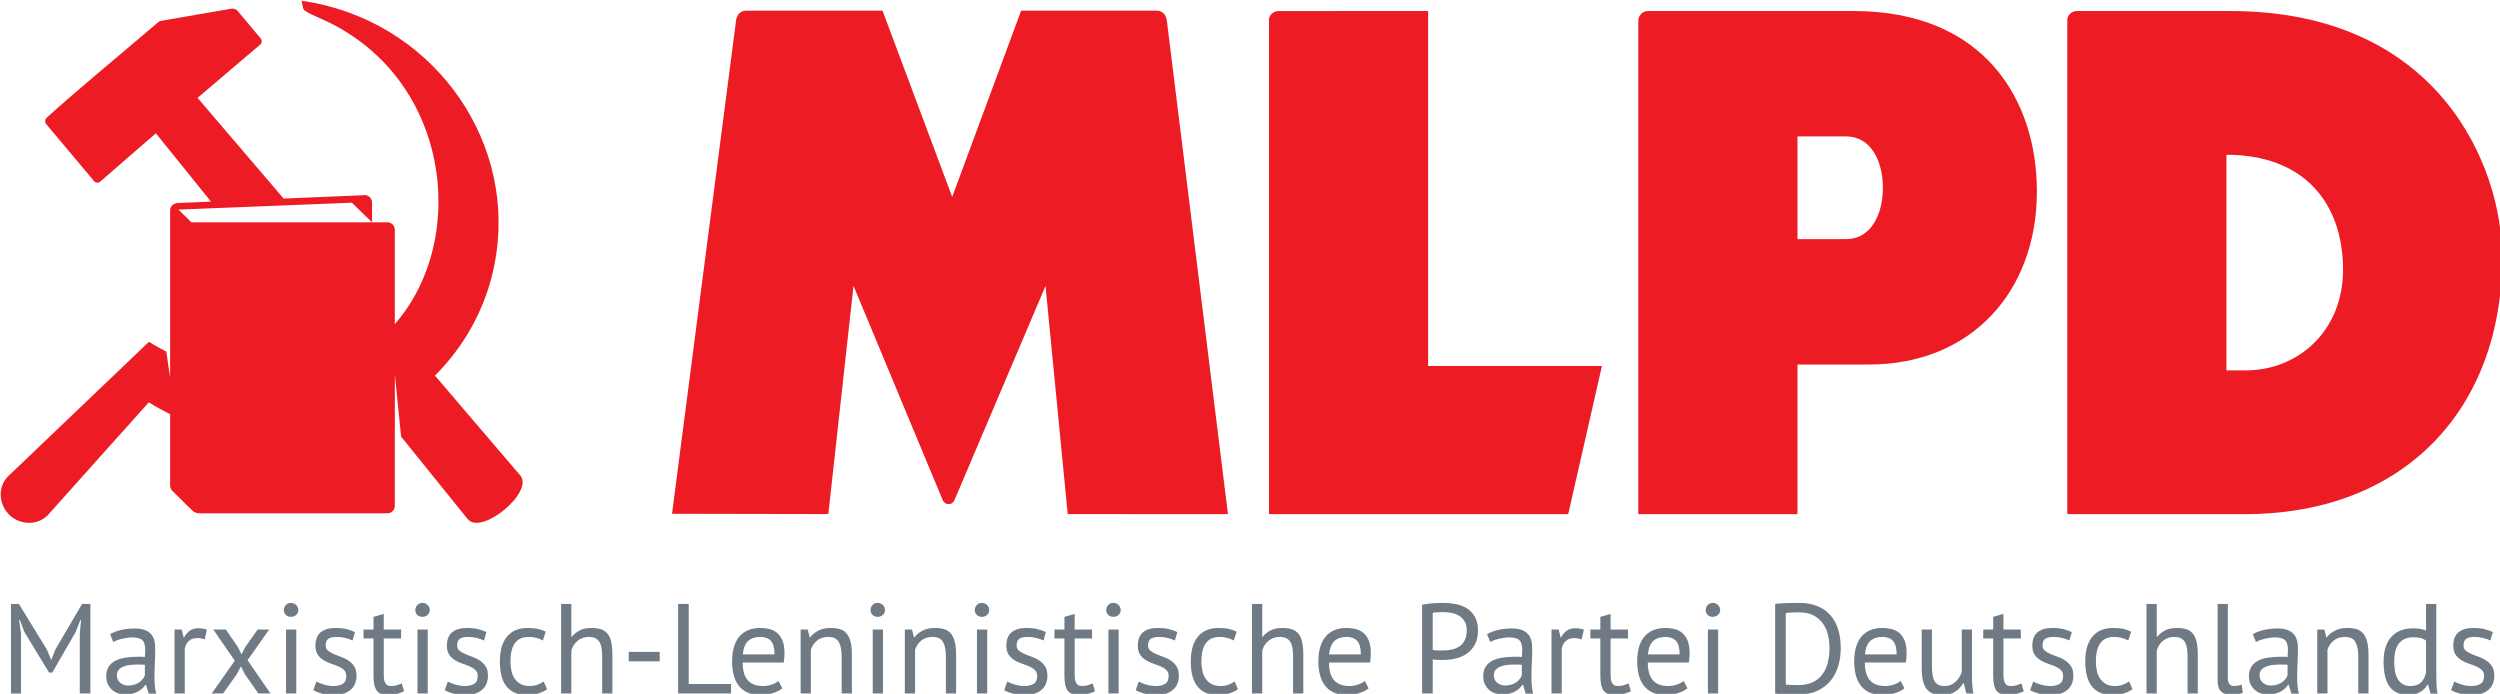 <?xml version="1.0" encoding="UTF-8" standalone="no"?>
<!-- Created with Inkscape (http://www.inkscape.org/) -->

<svg
   xmlns:dc="http://purl.org/dc/elements/1.1/"
   xmlns:cc="http://creativecommons.org/ns#"
   xmlns:rdf="http://www.w3.org/1999/02/22-rdf-syntax-ns#"
   xmlns:svg="http://www.w3.org/2000/svg"
   xmlns="http://www.w3.org/2000/svg"
   version="1.1"
   width="713.35"
   height="197.982"
   id="svg4361">
  <defs
     id="defs4363" />
  <g
     transform="translate(-15.372,-427.19)"
     id="layer1">
    <g
       transform="matrix(0.755,0,0,-0.755,-312.757,89.949)"
       id="g4252">
      <path
         d="m 974.345,-450.834 -56.55,-0.021 c -1.899,-0.028 -3.598,-1.486 -3.598,-3.353 l 0,-186.78 113.091,0 12.75,55.993 -65.693,0 0,134.161 z"
         id="path376"
         style="fill:#ed1c24;fill-opacity:1;fill-rule:evenodd;stroke:none" />
      <path
         d="m 1277.441,-450.839 -57.907,0 -0.017,0 c -1.899,-0.028 -3.611,-1.536 -3.603,-3.353 0,-0.027 -0.01,-186.797 -0.01,-186.797 l 67.079,0 c 60.703,0 97.29,40.194 97.29,97.017 0,34.368 -23.838,93.133 -102.834,93.133 m 5.822,-135.822 -7.209,0 0,81.496 c 29.382,0 44.074,-18.298 44.074,-43.521 0,-22.728 -16.634,-37.975 -36.865,-37.975"
         id="path380"
         style="fill:#ed1c24;fill-opacity:1;fill-rule:evenodd;stroke:none" />
      <path
         d="m 1135.121,-450.839 -77.75,0 c -1.882,-0.047 -3.393,-1.5 -3.564,-3.348 0,-0.082 -0.021,-0.16 -0.026,-0.244 l 0,-186.553 60.152,-0.005 0,56.544 27.01,0 c 38.529,0 63.473,27.44 63.473,65.417 0,34.372 -19.681,68.189 -69.295,68.189 m -2.774,-86.206 -18.414,0 0,38.807 18.414,0 c 9.424,0 13.863,-9.424 13.863,-19.403 0,-9.979 -4.439,-19.404 -13.863,-19.404"
         id="path384"
         style="fill:#ed1c24;fill-opacity:1;fill-rule:evenodd;stroke:none" />
      <path
         d="m 875.566,-454.356 c -0.239,1.978 -1.635,3.607 -3.632,3.637 l -0.009,0 c -0.004,0 -51.394,0.017 -51.394,0.017 l -26.057,-70.407 -26.331,70.407 -51.71,-0.017 c -1.993,-0.03 -3.435,-1.659 -3.632,-3.637 0,-0.013 -24.209,-186.496 -24.209,-186.496 l 59.068,-0.111 9.522,86.25 33.702,-80.957 0.051,-0.116 c 0.38,-0.836 1.213,-1.425 2.19,-1.425 0.926,0 1.707,0.542 2.113,1.306 l 0.154,0.363 34.35,80.795 8.391,-86.216 60.562,-0.025 -23.112,186.632 -0.017,0 z"
         id="path388"
         style="fill:#ed1c24;fill-opacity:1;fill-rule:evenodd;stroke:none" />
      <path
         d="m 464.762,-686.035 0.482,5.071 -0.243,0 -1.835,-4.636 -8.797,-15.271 -1.208,0 -9.326,15.318 -1.741,4.589 -0.242,0 0.677,-5.024 0,-22.762 -3.769,0 0,33.829 2.996,0 10.583,-17.299 1.595,-3.773 0.098,0 1.498,3.867 10.101,17.205 3.141,0 0,-33.829 -4.01,0 0,22.715 z"
         id="path392"
         style="fill:#707a84;fill-opacity:1;fill-rule:nonzero;stroke:none" />
      <path
         d="m 476.214,-686.377 c 1.225,0.743 2.65,1.289 4.279,1.643 1.626,0.359 3.325,0.534 5.096,0.534 1.675,0 3.022,-0.226 4.038,-0.675 1.013,-0.452 1.786,-1.041 2.32,-1.767 0.529,-0.725 0.883,-1.519 1.062,-2.39 0.178,-0.87 0.265,-1.741 0.265,-2.612 0,-1.933 -0.047,-3.816 -0.145,-5.655 -0.096,-1.831 -0.145,-3.573 -0.145,-5.216 0,-1.195 0.049,-2.322 0.145,-3.385 0.098,-1.063 0.273,-2.049 0.533,-2.949 l -2.851,0 -1.016,3.385 -0.241,0 c -0.29,-0.453 -0.651,-0.897 -1.088,-1.328 -0.435,-0.435 -0.958,-0.823 -1.571,-1.165 -0.612,-0.337 -1.321,-0.619 -2.128,-0.845 -0.802,-0.226 -1.72,-0.337 -2.753,-0.337 -1.03,0 -1.989,0.162 -2.876,0.482 -0.886,0.324 -1.652,0.781 -2.295,1.379 -0.646,0.597 -1.154,1.314 -1.523,2.151 -0.37,0.836 -0.555,1.788 -0.555,2.851 0,1.421 0.29,2.603 0.868,3.551 0.581,0.952 1.396,1.707 2.442,2.271 1.045,0.563 2.305,0.969 3.771,1.212 1.466,0.239 3.084,0.363 4.855,0.363 l 1.33,0 c 0.435,0 0.879,-0.034 1.329,-0.098 0.098,0.968 0.145,1.835 0.145,2.607 0,1.772 -0.354,3.014 -1.063,3.727 -0.708,0.704 -1.997,1.063 -3.867,1.063 -0.548,0 -1.135,-0.043 -1.762,-0.129 -0.63,-0.081 -1.274,-0.196 -1.934,-0.345 -0.661,-0.15 -1.289,-0.333 -1.887,-0.546 -0.595,-0.218 -1.118,-0.457 -1.57,-0.722 l -1.208,2.945 z m 6.863,-19.378 c 0.901,0 1.707,0.12 2.416,0.363 0.709,0.243 1.323,0.546 1.838,0.918 0.514,0.371 0.941,0.781 1.28,1.233 0.339,0.453 0.589,0.884 0.749,1.302 l 0,4.012 c -0.45,0.03 -0.911,0.056 -1.379,0.073 -0.465,0.017 -0.926,0.025 -1.376,0.025 -1.001,0 -1.974,-0.059 -2.922,-0.17 -0.951,-0.111 -1.79,-0.325 -2.514,-0.628 -0.725,-0.307 -1.306,-0.721 -1.741,-1.255 -0.436,-0.533 -0.653,-1.199 -0.653,-2.006 0,-1.131 0.403,-2.053 1.21,-2.778 0.804,-0.726 1.837,-1.089 3.092,-1.089"
         id="path396"
         style="fill:#707a84;fill-opacity:1;fill-rule:nonzero;stroke:none" />
      <path
         d="m 511.978,-688.306 c -0.967,0.32 -1.884,0.482 -2.755,0.482 -1.385,0 -2.482,-0.379 -3.284,-1.135 -0.807,-0.76 -1.307,-1.716 -1.499,-2.877 l 0,-16.915 -3.867,0 0,24.163 2.706,0 0.726,-2.945 0.192,0 c 0.61,1.097 1.345,1.942 2.198,2.535 0.854,0.597 1.942,0.896 3.261,0.896 0.937,0 1.985,-0.162 3.144,-0.486 l -0.822,-3.718 z"
         id="path400"
         style="fill:#707a84;fill-opacity:1;fill-rule:nonzero;stroke:none" />
      <path
         d="m 523.335,-696.381 -8.118,11.793 4.733,0 4.593,-6.667 1.353,-2.753 1.4,2.753 4.689,6.667 4.351,0 -8.17,-11.597 8.652,-12.565 -4.592,0 -5.122,7.345 -1.451,2.899 -1.498,-2.899 -5.218,-7.345 -4.301,0 8.699,12.369 z"
         id="path404"
         style="fill:#707a84;fill-opacity:1;fill-rule:nonzero;stroke:none" />
      <path
         d="m 541.894,-677.238 c 0,0.739 0.248,1.374 0.749,1.908 0.498,0.529 1.138,0.798 1.91,0.798 0.773,0 1.432,-0.269 1.981,-0.798 0.548,-0.534 0.821,-1.169 0.821,-1.908 0,-0.743 -0.273,-1.357 -0.821,-1.84 -0.549,-0.482 -1.208,-0.725 -1.981,-0.725 -0.772,0 -1.412,0.243 -1.91,0.725 -0.501,0.483 -0.749,1.097 -0.749,1.84 m 0.822,-7.35 3.867,0 0,-24.162 -3.867,0 0,24.162 z"
         id="path408"
         style="fill:#707a84;fill-opacity:1;fill-rule:nonzero;stroke:none" />
      <path
         d="m 565.476,-702.177 c 0,0.969 -0.29,1.724 -0.867,2.271 -0.582,0.55 -1.297,1.007 -2.151,1.378 -0.853,0.367 -1.788,0.722 -2.804,1.059 -1.016,0.341 -1.95,0.777 -2.804,1.306 -0.854,0.534 -1.569,1.221 -2.151,2.057 -0.579,0.837 -0.869,1.964 -0.869,3.381 0,2.322 0.66,4.02 1.983,5.1 1.319,1.08 3.156,1.618 5.508,1.618 1.739,0 3.197,-0.154 4.375,-0.457 1.176,-0.307 2.2,-0.67 3.069,-1.088 l -0.92,-3.189 c -0.743,0.355 -1.635,0.671 -2.681,0.944 -1.05,0.273 -2.168,0.409 -3.359,0.409 -1.417,0 -2.458,-0.243 -3.118,-0.725 -0.659,-0.483 -0.992,-1.323 -0.992,-2.514 0,-0.837 0.29,-1.49 0.873,-1.959 0.578,-0.466 1.295,-0.884 2.149,-1.255 0.853,-0.371 1.788,-0.734 2.804,-1.084 1.014,-0.359 1.946,-0.828 2.802,-1.409 0.854,-0.576 1.573,-1.31 2.151,-2.194 0.581,-0.887 0.871,-2.053 0.871,-3.504 0,-1.033 -0.171,-1.997 -0.508,-2.898 -0.339,-0.905 -0.862,-1.678 -1.571,-2.322 -0.71,-0.649 -1.587,-1.152 -2.633,-1.524 -1.048,-0.367 -2.281,-0.555 -3.699,-0.555 -1.835,0 -3.401,0.18 -4.688,0.53 -1.287,0.354 -2.367,0.772 -3.238,1.259 l 1.161,3.286 c 0.739,-0.418 1.708,-0.806 2.898,-1.156 1.194,-0.359 2.401,-0.534 3.624,-0.534 1.387,0 2.531,0.273 3.432,0.82 0.903,0.546 1.353,1.532 1.353,2.949"
         id="path412"
         style="fill:#707a84;fill-opacity:1;fill-rule:nonzero;stroke:none" />
      <path
         d="m 572.002,-684.588 3.769,0 0,4.785 3.869,1.114 0,-5.899 6.571,0 0,-3.38 -6.571,0 0,-13.386 c 0,-1.677 0.207,-2.864 0.627,-3.555 0.416,-0.691 1.125,-1.037 2.126,-1.037 0.839,0 1.547,0.085 2.128,0.264 0.578,0.18 1.223,0.41 1.933,0.7 l 0.869,-2.949 c -0.869,-0.418 -1.821,-0.756 -2.853,-1.016 -1.029,-0.256 -2.143,-0.384 -3.334,-0.384 -1.965,0 -3.351,0.555 -4.155,1.669 -0.807,1.11 -1.21,2.971 -1.21,5.578 l 0,14.116 -3.769,0 0,3.38 z"
         id="path416"
         style="fill:#707a84;fill-opacity:1;fill-rule:nonzero;stroke:none" />
      <path
         d="m 591.575,-677.238 c 0,0.739 0.248,1.374 0.747,1.908 0.499,0.529 1.135,0.798 1.908,0.798 0.777,0 1.438,-0.269 1.985,-0.798 0.546,-0.534 0.819,-1.169 0.819,-1.908 0,-0.743 -0.273,-1.357 -0.819,-1.84 -0.547,-0.482 -1.208,-0.725 -1.985,-0.725 -0.773,0 -1.409,0.243 -1.908,0.725 -0.499,0.483 -0.747,1.097 -0.747,1.84 m 0.819,-7.35 3.867,0 0,-24.162 -3.867,0 0,24.162 z"
         id="path420"
         style="fill:#707a84;fill-opacity:1;fill-rule:nonzero;stroke:none" />
      <path
         d="m 615.157,-702.177 c 0,0.969 -0.29,1.724 -0.871,2.271 -0.576,0.55 -1.297,1.007 -2.146,1.378 -0.854,0.367 -1.789,0.722 -2.805,1.059 -1.016,0.341 -1.95,0.777 -2.804,1.306 -0.853,0.534 -1.571,1.221 -2.151,2.057 -0.581,0.837 -0.871,1.964 -0.871,3.381 0,2.322 0.662,4.02 1.981,5.1 1.323,1.08 3.158,1.618 5.514,1.618 1.737,0 3.197,-0.154 4.371,-0.457 1.178,-0.307 2.198,-0.67 3.068,-1.088 l -0.917,-3.189 c -0.739,0.355 -1.635,0.671 -2.68,0.944 -1.05,0.273 -2.169,0.409 -3.359,0.409 -1.418,0 -2.459,-0.243 -3.116,-0.725 -0.662,-0.483 -0.995,-1.323 -0.995,-2.514 0,-0.837 0.29,-1.49 0.871,-1.959 0.58,-0.466 1.297,-0.884 2.151,-1.255 0.854,-0.371 1.788,-0.734 2.804,-1.084 1.012,-0.359 1.947,-0.828 2.8,-1.409 0.854,-0.576 1.571,-1.31 2.151,-2.194 0.581,-0.887 0.871,-2.053 0.871,-3.504 0,-1.033 -0.166,-1.997 -0.508,-2.898 -0.337,-0.905 -0.862,-1.678 -1.571,-2.322 -0.708,-0.649 -1.587,-1.152 -2.633,-1.524 -1.046,-0.367 -2.279,-0.555 -3.696,-0.555 -1.836,0 -3.398,0.18 -4.687,0.53 -1.289,0.354 -2.369,0.772 -3.239,1.259 l 1.161,3.286 c 0.742,-0.418 1.703,-0.806 2.898,-1.156 1.191,-0.359 2.398,-0.534 3.623,-0.534 1.388,0 2.531,0.273 3.432,0.82 0.901,0.546 1.353,1.532 1.353,2.949"
         id="path424"
         style="fill:#707a84;fill-opacity:1;fill-rule:nonzero;stroke:none" />
      <path
         d="m 641.351,-707.154 c -0.965,-0.713 -2.109,-1.25 -3.432,-1.622 -1.319,-0.367 -2.706,-0.555 -4.157,-0.555 -1.87,0 -3.449,0.299 -4.738,0.892 -1.284,0.598 -2.339,1.456 -3.162,2.566 -0.82,1.109 -1.418,2.445 -1.789,4.007 -0.371,1.567 -0.555,3.296 -0.555,5.195 0,4.093 0.901,7.23 2.706,9.403 1.806,2.176 4.397,3.261 7.781,3.261 1.545,0 2.86,-0.12 3.94,-0.359 1.076,-0.243 2.053,-0.589 2.924,-1.041 l -1.114,-3.334 c -0.743,0.419 -1.563,0.747 -2.463,0.991 -0.905,0.243 -1.87,0.362 -2.898,0.362 -4.576,0 -6.863,-3.094 -6.863,-9.283 0,-1.225 0.119,-2.39 0.362,-3.5 0.244,-1.11 0.64,-2.096 1.208,-2.95 0.564,-0.853 1.302,-1.541 2.224,-2.052 0.918,-0.517 2.053,-0.773 3.406,-0.773 1.161,0 2.198,0.175 3.116,0.534 0.917,0.35 1.669,0.75 2.249,1.203 l 1.255,-2.945 z"
         id="path428"
         style="fill:#707a84;fill-opacity:1;fill-rule:nonzero;stroke:none" />
      <path
         d="m 662.184,-708.75 0,13.773 c 0,1.255 -0.073,2.361 -0.222,3.308 -0.141,0.952 -0.41,1.742 -0.794,2.373 -0.388,0.628 -0.909,1.102 -1.571,1.426 -0.661,0.32 -1.523,0.482 -2.586,0.482 -1.515,0 -2.885,-0.49 -4.106,-1.472 -1.225,-0.986 -2.015,-2.254 -2.369,-3.799 l 0,-16.091 -3.867,0 0,33.83 3.867,0 0,-12.374 0.192,0 c 0.837,0.999 1.844,1.797 3.022,2.395 1.174,0.597 2.634,0.892 4.375,0.892 1.353,0 2.527,-0.154 3.525,-0.457 0.999,-0.307 1.831,-0.849 2.489,-1.618 0.661,-0.777 1.144,-1.814 1.451,-3.12 0.303,-1.306 0.457,-2.958 0.457,-4.955 l 0,-14.593 -3.863,0 z"
         id="path432"
         style="fill:#707a84;fill-opacity:1;fill-rule:nonzero;stroke:none" />
      <path
         d="m 672.232,-693.044 11.699,0 0,-3.577 -11.699,0 0,3.577 z"
         id="path434"
         style="fill:#707a84;fill-opacity:1;fill-rule:nonzero;stroke:none" />
      <path
         d="m 710.897,-708.75 -20.011,0 0,33.83 4.014,0 0,-30.253 15.997,0 0,-3.577 z"
         id="path438"
         style="fill:#707a84;fill-opacity:1;fill-rule:nonzero;stroke:none" />
      <path
         d="m 730.279,-706.817 c -0.969,-0.773 -2.185,-1.387 -3.649,-1.84 -1.464,-0.448 -3.022,-0.674 -4.666,-0.674 -1.835,0 -3.431,0.299 -4.784,0.892 -1.353,0.598 -2.463,1.455 -3.334,2.565 -0.87,1.11 -1.515,2.441 -1.933,3.987 -0.423,1.549 -0.628,3.286 -0.628,5.216 0,4.127 0.918,7.268 2.753,9.428 1.84,2.155 4.465,3.235 7.88,3.235 1.092,0 2.189,-0.119 3.286,-0.358 1.093,-0.244 2.075,-0.704 2.95,-1.379 0.866,-0.674 1.575,-1.639 2.125,-2.877 0.546,-1.242 0.82,-2.876 0.82,-4.904 0,-1.063 -0.094,-2.245 -0.291,-3.53 l -15.51,0 c 0,-1.421 0.14,-2.671 0.431,-3.768 0.294,-1.097 0.742,-2.024 1.357,-2.779 0.61,-0.756 1.409,-1.336 2.39,-1.742 0.982,-0.401 2.186,-0.601 3.603,-0.601 1.092,0 2.189,0.192 3.286,0.576 1.093,0.388 1.917,0.841 2.463,1.357 l 1.451,-2.804 z m -8.315,19.429 c -1.903,0 -3.423,-0.5 -4.566,-1.498 -1.144,-1.003 -1.827,-2.71 -2.054,-5.122 l 11.986,0 c 0,2.446 -0.47,4.161 -1.4,5.147 -0.935,0.982 -2.258,1.473 -3.966,1.473"
         id="path442"
         style="fill:#707a84;fill-opacity:1;fill-rule:nonzero;stroke:none" />
      <path
         d="m 752.704,-708.75 0,13.773 c 0,2.514 -0.363,4.405 -1.093,5.681 -0.721,1.272 -2.048,1.908 -3.982,1.908 -1.711,0 -3.12,-0.461 -4.23,-1.378 -1.114,-0.918 -1.895,-2.07 -2.343,-3.453 l 0,-16.531 -3.867,0 0,24.162 2.706,0 0.726,-2.945 0.192,0 c 0.772,1.033 1.81,1.874 3.116,2.536 1.306,0.661 2.859,0.99 4.665,0.99 1.323,0 2.48,-0.154 3.479,-0.457 0.998,-0.307 1.831,-0.849 2.488,-1.618 0.661,-0.777 1.161,-1.814 1.502,-3.12 0.338,-1.306 0.504,-2.958 0.504,-4.955 l 0,-14.593 -3.863,0 z"
         id="path446"
         style="fill:#707a84;fill-opacity:1;fill-rule:nonzero;stroke:none" />
      <path
         d="m 763.623,-677.238 c 0,0.739 0.252,1.374 0.751,1.908 0.5,0.529 1.136,0.798 1.912,0.798 0.769,0 1.43,-0.269 1.981,-0.798 0.546,-0.534 0.819,-1.169 0.819,-1.908 0,-0.743 -0.273,-1.357 -0.819,-1.84 -0.551,-0.482 -1.212,-0.725 -1.981,-0.725 -0.776,0 -1.412,0.243 -1.912,0.725 -0.499,0.483 -0.751,1.097 -0.751,1.84 m 0.824,-7.35 3.867,0 0,-24.162 -3.867,0 0,24.162 z"
         id="path450"
         style="fill:#707a84;fill-opacity:1;fill-rule:nonzero;stroke:none" />
      <path
         d="m 792.092,-708.75 0,13.773 c 0,2.514 -0.363,4.405 -1.089,5.681 -0.725,1.272 -2.052,1.908 -3.986,1.908 -1.712,0 -3.12,-0.461 -4.23,-1.378 -1.109,-0.918 -1.895,-2.07 -2.343,-3.453 l 0,-16.531 -3.867,0 0,24.162 2.706,0 0.726,-2.945 0.192,0 c 0.772,1.033 1.814,1.874 3.12,2.536 1.301,0.661 2.855,0.99 4.661,0.99 1.323,0 2.479,-0.154 3.478,-0.457 0.999,-0.307 1.831,-0.849 2.493,-1.618 0.657,-0.777 1.157,-1.814 1.498,-3.12 0.337,-1.306 0.504,-2.958 0.504,-4.955 l 0,-14.593 -3.863,0 z"
         id="path454"
         style="fill:#707a84;fill-opacity:1;fill-rule:nonzero;stroke:none" />
      <path
         d="m 803.01,-677.238 c 0,0.739 0.252,1.374 0.751,1.908 0.499,0.529 1.135,0.798 1.908,0.798 0.773,0 1.434,-0.269 1.98,-0.798 0.547,-0.534 0.824,-1.169 0.824,-1.908 0,-0.743 -0.277,-1.357 -0.824,-1.84 -0.546,-0.482 -1.207,-0.725 -1.98,-0.725 -0.773,0 -1.409,0.243 -1.908,0.725 -0.499,0.483 -0.751,1.097 -0.751,1.84 m 0.824,-7.35 3.867,0 0,-24.162 -3.867,0 0,24.162 z"
         id="path458"
         style="fill:#707a84;fill-opacity:1;fill-rule:nonzero;stroke:none" />
      <path
         d="m 826.596,-702.177 c 0,0.969 -0.29,1.724 -0.87,2.271 -0.577,0.55 -1.298,1.007 -2.152,1.378 -0.853,0.367 -1.784,0.722 -2.8,1.059 -1.016,0.341 -1.95,0.777 -2.804,1.306 -0.853,0.534 -1.571,1.221 -2.151,2.057 -0.581,0.837 -0.871,1.964 -0.871,3.381 0,2.322 0.662,4.02 1.981,5.1 1.323,1.08 3.158,1.618 5.514,1.618 1.737,0 3.197,-0.154 4.371,-0.457 1.178,-0.307 2.198,-0.67 3.069,-1.088 l -0.918,-3.189 c -0.738,0.355 -1.635,0.671 -2.68,0.944 -1.05,0.273 -2.173,0.409 -3.359,0.409 -1.418,0 -2.459,-0.243 -3.116,-0.725 -0.662,-0.483 -0.995,-1.323 -0.995,-2.514 0,-0.837 0.29,-1.49 0.871,-1.959 0.58,-0.466 1.297,-0.884 2.151,-1.255 0.854,-0.371 1.789,-0.734 2.804,-1.084 1.012,-0.359 1.947,-0.828 2.8,-1.409 0.854,-0.576 1.571,-1.31 2.151,-2.194 0.581,-0.887 0.871,-2.053 0.871,-3.504 0,-1.033 -0.166,-1.997 -0.508,-2.898 -0.337,-0.905 -0.862,-1.678 -1.57,-2.322 -0.709,-0.649 -1.588,-1.152 -2.634,-1.524 -1.046,-0.367 -2.279,-0.555 -3.696,-0.555 -1.835,0 -3.398,0.18 -4.687,0.53 -1.293,0.354 -2.369,0.772 -3.239,1.259 l 1.161,3.286 c 0.738,-0.418 1.703,-0.806 2.898,-1.156 1.191,-0.359 2.398,-0.534 3.623,-0.534 1.388,0 2.532,0.273 3.432,0.82 0.901,0.546 1.353,1.532 1.353,2.949"
         id="path462"
         style="fill:#707a84;fill-opacity:1;fill-rule:nonzero;stroke:none" />
      <path
         d="m 833.118,-684.588 3.773,0 0,4.785 3.867,1.114 0,-5.899 6.573,0 0,-3.38 -6.573,0 0,-13.386 c 0,-1.677 0.205,-2.864 0.628,-3.555 0.418,-0.691 1.127,-1.037 2.125,-1.037 0.841,0 1.545,0.085 2.126,0.264 0.58,0.18 1.225,0.41 1.933,0.7 l 0.871,-2.949 c -0.871,-0.418 -1.818,-0.756 -2.851,-1.016 -1.033,-0.256 -2.143,-0.384 -3.334,-0.384 -1.967,0 -3.354,0.555 -4.157,1.669 -0.807,1.11 -1.208,2.971 -1.208,5.578 l 0,14.116 -3.773,0 0,3.38 z"
         id="path466"
         style="fill:#707a84;fill-opacity:1;fill-rule:nonzero;stroke:none" />
      <path
         d="m 852.692,-677.238 c 0,0.739 0.252,1.374 0.751,1.908 0.499,0.529 1.135,0.798 1.908,0.798 0.773,0 1.434,-0.269 1.98,-0.798 0.547,-0.534 0.824,-1.169 0.824,-1.908 0,-0.743 -0.277,-1.357 -0.824,-1.84 -0.546,-0.482 -1.207,-0.725 -1.98,-0.725 -0.773,0 -1.409,0.243 -1.908,0.725 -0.499,0.483 -0.751,1.097 -0.751,1.84 m 0.824,-7.35 3.867,0 0,-24.162 -3.867,0 0,24.162 z"
         id="path470"
         style="fill:#707a84;fill-opacity:1;fill-rule:nonzero;stroke:none" />
      <path
         d="m 876.278,-702.177 c 0,0.969 -0.29,1.724 -0.87,2.271 -0.581,0.55 -1.298,1.007 -2.152,1.378 -0.853,0.367 -1.788,0.722 -2.804,1.059 -1.016,0.341 -1.951,0.777 -2.8,1.306 -0.858,0.534 -1.575,1.221 -2.156,2.057 -0.58,0.837 -0.866,1.964 -0.866,3.381 0,2.322 0.657,4.02 1.981,5.1 1.318,1.08 3.158,1.618 5.51,1.618 1.741,0 3.197,-0.154 4.375,-0.457 1.173,-0.307 2.198,-0.67 3.069,-1.088 l -0.918,-3.189 c -0.743,0.355 -1.639,0.671 -2.685,0.944 -1.045,0.273 -2.168,0.409 -3.359,0.409 -1.417,0 -2.454,-0.243 -3.116,-0.725 -0.661,-0.483 -0.99,-1.323 -0.99,-2.514 0,-0.837 0.29,-1.49 0.871,-1.959 0.58,-0.466 1.297,-0.884 2.147,-1.255 0.853,-0.371 1.792,-0.734 2.804,-1.084 1.016,-0.359 1.951,-0.828 2.804,-1.409 0.854,-0.576 1.571,-1.31 2.151,-2.194 0.581,-0.887 0.871,-2.053 0.871,-3.504 0,-1.033 -0.171,-1.997 -0.508,-2.898 -0.341,-0.905 -0.862,-1.678 -1.571,-2.322 -0.712,-0.649 -1.587,-1.152 -2.633,-1.524 -1.05,-0.367 -2.284,-0.555 -3.701,-0.555 -1.835,0 -3.397,0.18 -4.686,0.53 -1.289,0.354 -2.369,0.772 -3.235,1.259 l 1.156,3.286 c 0.743,-0.418 1.708,-0.806 2.898,-1.156 1.195,-0.359 2.403,-0.534 3.624,-0.534 1.388,0 2.531,0.273 3.436,0.82 0.901,0.546 1.353,1.532 1.353,2.949"
         id="path474"
         style="fill:#707a84;fill-opacity:1;fill-rule:nonzero;stroke:none" />
      <path
         d="m 902.473,-707.154 c -0.965,-0.713 -2.109,-1.25 -3.432,-1.622 -1.319,-0.367 -2.706,-0.555 -4.157,-0.555 -1.869,0 -3.449,0.299 -4.738,0.892 -1.284,0.598 -2.343,1.456 -3.162,2.566 -0.82,1.109 -1.418,2.445 -1.789,4.007 -0.371,1.567 -0.555,3.296 -0.555,5.195 0,4.093 0.901,7.23 2.706,9.403 1.806,2.176 4.401,3.261 7.781,3.261 1.545,0 2.86,-0.12 3.94,-0.359 1.075,-0.243 2.053,-0.589 2.923,-1.041 l -1.113,-3.334 c -0.743,0.419 -1.563,0.747 -2.463,0.991 -0.905,0.243 -1.87,0.362 -2.898,0.362 -4.576,0 -6.864,-3.094 -6.864,-9.283 0,-1.225 0.12,-2.39 0.359,-3.5 0.243,-1.11 0.644,-2.096 1.212,-2.95 0.563,-0.853 1.302,-1.541 2.22,-2.052 0.921,-0.517 2.057,-0.773 3.41,-0.773 1.161,0 2.198,0.175 3.115,0.534 0.918,0.35 1.67,0.75 2.25,1.203 l 1.255,-2.945 z"
         id="path478"
         style="fill:#707a84;fill-opacity:1;fill-rule:nonzero;stroke:none" />
      <path
         d="m 923.301,-708.75 0,13.773 c 0,1.255 -0.073,2.361 -0.218,3.308 -0.145,0.952 -0.409,1.742 -0.798,2.373 -0.384,0.628 -0.909,1.102 -1.571,1.426 -0.661,0.32 -1.523,0.482 -2.586,0.482 -1.511,0 -2.881,-0.49 -4.106,-1.472 -1.225,-0.986 -2.015,-2.254 -2.369,-3.799 l 0,-16.091 -3.867,0 0,33.83 3.867,0 0,-12.374 0.192,0 c 0.841,0.999 1.844,1.797 3.022,2.395 1.178,0.597 2.633,0.892 4.375,0.892 1.353,0 2.531,-0.154 3.53,-0.457 0.994,-0.307 1.827,-0.849 2.484,-1.618 0.662,-0.777 1.148,-1.814 1.455,-3.12 0.303,-1.306 0.457,-2.958 0.457,-4.955 l 0,-14.593 -3.867,0 z"
         id="path482"
         style="fill:#707a84;fill-opacity:1;fill-rule:nonzero;stroke:none" />
      <path
         d="m 951.864,-706.817 c -0.965,-0.773 -2.185,-1.387 -3.649,-1.84 -1.464,-0.448 -3.018,-0.674 -4.661,-0.674 -1.84,0 -3.432,0.299 -4.785,0.892 -1.357,0.598 -2.467,1.455 -3.338,2.565 -0.866,1.11 -1.515,2.441 -1.933,3.987 -0.419,1.549 -0.628,3.286 -0.628,5.216 0,4.127 0.918,7.268 2.758,9.428 1.835,2.155 4.46,3.235 7.874,3.235 1.097,0 2.194,-0.119 3.287,-0.358 1.097,-0.244 2.075,-0.704 2.95,-1.379 0.87,-0.674 1.579,-1.639 2.125,-2.877 0.546,-1.242 0.819,-2.876 0.819,-4.904 0,-1.063 -0.093,-2.245 -0.285,-3.53 l -15.516,0 c 0,-1.421 0.146,-2.671 0.432,-3.768 0.294,-1.097 0.742,-2.024 1.357,-2.779 0.615,-0.756 1.408,-1.336 2.39,-1.742 0.982,-0.401 2.186,-0.601 3.602,-0.601 1.097,0 2.19,0.192 3.287,0.576 1.093,0.388 1.917,0.841 2.463,1.357 l 1.451,-2.804 z m -8.31,19.429 c -1.904,0 -3.428,-0.5 -4.567,-1.498 -1.148,-1.003 -1.831,-2.71 -2.058,-5.122 l 11.986,0 c 0,2.446 -0.466,4.161 -1.4,5.147 -0.935,0.982 -2.254,1.473 -3.961,1.473"
         id="path486"
         style="fill:#707a84;fill-opacity:1;fill-rule:nonzero;stroke:none" />
      <path
         d="m 972.062,-675.258 c 1.225,0.29 2.548,0.482 3.965,0.58 1.417,0.094 2.822,0.146 4.204,0.146 1.481,0 2.988,-0.146 4.52,-0.436 1.529,-0.29 2.924,-0.823 4.183,-1.596 1.255,-0.772 2.275,-1.84 3.069,-3.188 0.785,-1.358 1.182,-3.078 1.182,-5.173 0,-2.062 -0.371,-3.799 -1.109,-5.22 -0.743,-1.418 -1.725,-2.57 -2.95,-3.454 -1.225,-0.887 -2.629,-1.523 -4.208,-1.907 -1.579,-0.393 -3.206,-0.585 -4.879,-0.585 l -0.798,0 c -0.367,0 -0.755,0.008 -1.156,0.025 -0.406,0.018 -0.799,0.039 -1.187,0.073 -0.384,0.03 -0.657,0.064 -0.82,0.094 l 0,-12.852 -4.016,0 0,33.493 z m 8.268,-2.757 c -0.841,0 -1.644,-0.017 -2.416,-0.047 -0.773,-0.034 -1.387,-0.115 -1.836,-0.243 l 0,-14.013 c 0.163,-0.064 0.419,-0.107 0.773,-0.124 0.354,-0.012 0.725,-0.03 1.11,-0.047 0.388,-0.017 0.759,-0.025 1.114,-0.025 l 0.772,0 c 1.093,0 2.181,0.106 3.261,0.316 1.08,0.209 2.053,0.584 2.924,1.135 0.871,0.546 1.571,1.319 2.104,2.322 0.53,0.998 0.798,2.27 0.798,3.816 0,1.323 -0.251,2.424 -0.751,3.307 -0.499,0.888 -1.161,1.597 -1.98,2.13 -0.824,0.53 -1.75,0.909 -2.783,1.136 -1.029,0.226 -2.057,0.337 -3.09,0.337"
         id="path490"
         style="fill:#707a84;fill-opacity:1;fill-rule:nonzero;stroke:none" />
      <path
         d="m 996.617,-686.377 c 1.221,0.743 2.651,1.289 4.277,1.643 1.626,0.359 3.325,0.534 5.1,0.534 1.674,0 3.018,-0.226 4.034,-0.675 1.016,-0.452 1.788,-1.041 2.322,-1.767 0.529,-0.725 0.883,-1.519 1.062,-2.39 0.176,-0.87 0.265,-1.741 0.265,-2.612 0,-1.933 -0.047,-3.816 -0.145,-5.655 -0.094,-1.831 -0.145,-3.573 -0.145,-5.216 0,-1.195 0.051,-2.322 0.145,-3.385 0.098,-1.063 0.273,-2.049 0.529,-2.949 l -2.847,0 -1.02,3.385 -0.239,0 c -0.29,-0.453 -0.653,-0.897 -1.088,-1.328 -0.431,-0.435 -0.956,-0.823 -1.567,-1.165 -0.614,-0.337 -1.323,-0.619 -2.129,-0.845 -0.807,-0.226 -1.725,-0.337 -2.758,-0.337 -1.028,0 -1.984,0.162 -2.872,0.482 -0.888,0.324 -1.652,0.781 -2.297,1.379 -0.644,0.597 -1.152,1.314 -1.519,2.151 -0.371,0.836 -0.555,1.788 -0.555,2.851 0,1.421 0.286,2.603 0.867,3.551 0.58,0.952 1.391,1.707 2.437,2.271 1.05,0.563 2.304,0.969 3.773,1.212 1.464,0.239 3.086,0.363 4.857,0.363 l 1.332,0 c 0.431,0 0.875,-0.034 1.327,-0.098 0.094,0.968 0.145,1.835 0.145,2.607 0,1.772 -0.358,3.014 -1.063,3.727 -0.712,0.704 -1.997,1.063 -3.871,1.063 -0.546,0 -1.135,-0.043 -1.763,-0.129 -0.627,-0.081 -1.271,-0.196 -1.933,-0.345 -0.662,-0.15 -1.285,-0.333 -1.882,-0.546 -0.598,-0.218 -1.123,-0.457 -1.571,-0.722 l -1.208,2.945 z m 6.864,-19.378 c 0.9,0 1.707,0.12 2.415,0.363 0.709,0.243 1.323,0.546 1.836,0.918 0.516,0.371 0.943,0.781 1.28,1.233 0.342,0.453 0.589,0.884 0.751,1.302 l 0,4.012 c -0.452,0.03 -0.909,0.056 -1.378,0.073 -0.47,0.017 -0.927,0.025 -1.379,0.025 -0.999,0 -1.972,-0.059 -2.924,-0.17 -0.947,-0.111 -1.788,-0.325 -2.51,-0.628 -0.725,-0.307 -1.305,-0.721 -1.741,-1.255 -0.435,-0.533 -0.653,-1.199 -0.653,-2.006 0,-1.131 0.401,-2.053 1.208,-2.778 0.802,-0.726 1.835,-1.089 3.095,-1.089"
         id="path494"
         style="fill:#707a84;fill-opacity:1;fill-rule:nonzero;stroke:none" />
      <path
         d="m 1032.376,-688.306 c -0.965,0.32 -1.882,0.482 -2.749,0.482 -1.387,0 -2.484,-0.379 -3.286,-1.135 -0.807,-0.76 -1.307,-1.716 -1.503,-2.877 l 0,-16.915 -3.867,0 0,24.163 2.71,0 0.722,-2.945 0.196,0 c 0.61,1.097 1.345,1.942 2.198,2.535 0.854,0.597 1.942,0.896 3.262,0.896 0.934,0 1.98,-0.162 3.141,-0.486 l -0.824,-3.718 z"
         id="path498"
         style="fill:#707a84;fill-opacity:1;fill-rule:nonzero;stroke:none" />
      <path
         d="m 1035.667,-684.588 3.769,0 0,4.785 3.866,1.114 0,-5.899 6.574,0 0,-3.38 -6.574,0 0,-13.386 c 0,-1.677 0.21,-2.864 0.628,-3.555 0.418,-0.691 1.127,-1.037 2.126,-1.037 0.836,0 1.545,0.085 2.125,0.264 0.581,0.18 1.225,0.41 1.934,0.7 l 0.87,-2.949 c -0.87,-0.418 -1.822,-0.756 -2.851,-1.016 -1.033,-0.256 -2.147,-0.384 -3.333,-0.384 -1.968,0 -3.351,0.555 -4.157,1.669 -0.807,1.11 -1.208,2.971 -1.208,5.578 l 0,14.116 -3.769,0 0,3.38 z"
         id="path502"
         style="fill:#707a84;fill-opacity:1;fill-rule:nonzero;stroke:none" />
      <path
         d="m 1072.348,-706.817 c -0.969,-0.773 -2.185,-1.387 -3.649,-1.84 -1.465,-0.448 -3.018,-0.674 -4.666,-0.674 -1.831,0 -3.427,0.299 -4.784,0.892 -1.349,0.598 -2.463,1.455 -3.334,2.565 -0.866,1.11 -1.515,2.441 -1.933,3.987 -0.418,1.549 -0.628,3.286 -0.628,5.216 0,4.127 0.922,7.268 2.757,9.428 1.836,2.155 4.465,3.235 7.876,3.235 1.092,0 2.194,-0.119 3.286,-0.358 1.097,-0.244 2.078,-0.704 2.95,-1.379 0.87,-0.674 1.579,-1.639 2.125,-2.877 0.546,-1.242 0.824,-2.876 0.824,-4.904 0,-1.063 -0.098,-2.245 -0.29,-3.53 l -15.515,0 c 0,-1.421 0.145,-2.671 0.435,-3.768 0.29,-1.097 0.738,-2.024 1.353,-2.779 0.615,-0.756 1.413,-1.336 2.39,-1.742 0.982,-0.401 2.186,-0.601 3.602,-0.601 1.098,0 2.19,0.192 3.287,0.576 1.097,0.388 1.916,0.841 2.463,1.357 l 1.451,-2.804 z m -8.315,19.429 c -1.899,0 -3.418,-0.5 -4.562,-1.498 -1.148,-1.003 -1.831,-2.71 -2.058,-5.122 l 11.986,0 c 0,2.446 -0.466,4.161 -1.4,5.147 -0.935,0.982 -2.254,1.473 -3.966,1.473"
         id="path506"
         style="fill:#707a84;fill-opacity:1;fill-rule:nonzero;stroke:none" />
      <path
         d="m 1079.258,-677.238 c 0,0.739 0.252,1.374 0.751,1.908 0.5,0.529 1.135,0.798 1.908,0.798 0.773,0 1.43,-0.269 1.981,-0.798 0.546,-0.534 0.823,-1.169 0.823,-1.908 0,-0.743 -0.277,-1.357 -0.823,-1.84 -0.551,-0.482 -1.208,-0.725 -1.981,-0.725 -0.773,0 -1.408,0.243 -1.908,0.725 -0.499,0.483 -0.751,1.097 -0.751,1.84 m 0.824,-7.35 3.867,0 0,-24.162 -3.867,0 0,24.162 z"
         id="path510"
         style="fill:#707a84;fill-opacity:1;fill-rule:nonzero;stroke:none" />
      <path
         d="m 1105.499,-674.921 c 0.615,0.098 1.298,0.17 2.058,0.218 0.755,0.047 1.549,0.081 2.364,0.098 0.824,0.013 1.626,0.03 2.416,0.047 0.789,0.017 1.524,0.025 2.202,0.025 2.706,0 5.05,-0.418 7.034,-1.259 1.981,-0.836 3.615,-2.006 4.905,-3.504 1.284,-1.498 2.245,-3.295 2.872,-5.387 0.628,-2.095 0.943,-4.396 0.943,-6.914 0,-2.284 -0.299,-4.486 -0.892,-6.594 -0.597,-2.109 -1.54,-3.983 -2.825,-5.605 -1.294,-1.626 -2.966,-2.932 -5.028,-3.914 -2.062,-0.986 -4.559,-1.476 -7.491,-1.476 -0.521,0 -1.187,0.008 -2.006,0.025 -0.824,0.017 -1.669,0.047 -2.536,0.094 -0.87,0.047 -1.677,0.09 -2.42,0.12 -0.738,0.034 -1.272,0.081 -1.596,0.145 l 0,33.881 z m 9.138,-3.188 -1.378,0 c -0.5,0 -0.99,-0.018 -1.473,-0.052 -0.486,-0.03 -0.93,-0.064 -1.331,-0.098 -0.402,-0.03 -0.717,-0.064 -0.94,-0.094 l 0,-27.06 c 0.163,-0.034 0.466,-0.06 0.919,-0.077 0.447,-0.013 0.913,-0.03 1.395,-0.047 0.486,-0.017 0.952,-0.034 1.404,-0.047 0.453,-0.017 0.756,-0.026 0.918,-0.026 2.258,0 4.149,0.384 5.681,1.161 1.528,0.773 2.753,1.81 3.67,3.116 0.923,1.306 1.571,2.804 1.96,4.495 0.388,1.69 0.58,3.44 0.58,5.241 0,1.579 -0.179,3.167 -0.529,4.763 -0.359,1.597 -0.969,3.039 -1.839,4.324 -0.867,1.289 -2.037,2.343 -3.501,3.167 -1.472,0.82 -3.316,1.234 -5.536,1.234"
         id="path514"
         style="fill:#707a84;fill-opacity:1;fill-rule:nonzero;stroke:none" />
      <path
         d="m 1154.362,-706.817 c -0.965,-0.773 -2.181,-1.387 -3.645,-1.84 -1.473,-0.448 -3.026,-0.674 -4.665,-0.674 -1.84,0 -3.432,0.299 -4.785,0.892 -1.353,0.598 -2.467,1.455 -3.338,2.565 -0.866,1.11 -1.515,2.441 -1.933,3.987 -0.418,1.549 -0.628,3.286 -0.628,5.216 0,4.127 0.918,7.268 2.757,9.428 1.836,2.155 4.461,3.235 7.876,3.235 1.097,0 2.189,-0.119 3.286,-0.358 1.097,-0.244 2.079,-0.704 2.95,-1.379 0.87,-0.674 1.579,-1.639 2.125,-2.877 0.546,-1.242 0.82,-2.876 0.82,-4.904 0,-1.063 -0.094,-2.245 -0.286,-3.53 l -15.515,0 c 0,-1.421 0.145,-2.671 0.435,-3.768 0.29,-1.097 0.743,-2.024 1.353,-2.779 0.615,-0.756 1.408,-1.336 2.391,-1.742 0.981,-0.401 2.185,-0.601 3.602,-0.601 1.092,0 2.189,0.192 3.286,0.576 1.097,0.388 1.917,0.841 2.463,1.357 l 1.451,-2.804 z m -8.31,19.429 c -1.908,0 -3.428,-0.5 -4.567,-1.498 -1.148,-1.003 -1.831,-2.71 -2.058,-5.122 l 11.986,0 c 0,2.446 -0.466,4.161 -1.4,5.147 -0.935,0.982 -2.258,1.473 -3.961,1.473"
         id="path518"
         style="fill:#707a84;fill-opacity:1;fill-rule:nonzero;stroke:none" />
      <path
         d="m 1164.751,-684.588 0,-13.774 c 0,-1.255 0.073,-2.356 0.218,-3.307 0.145,-0.952 0.397,-1.742 0.751,-2.369 0.354,-0.628 0.836,-1.106 1.447,-1.426 0.614,-0.324 1.387,-0.482 2.322,-0.482 0.87,0 1.643,0.137 2.322,0.41 0.674,0.273 1.28,0.653 1.809,1.135 0.534,0.482 0.999,1.041 1.405,1.665 0.401,0.631 0.729,1.301 0.99,2.01 l 0,16.138 3.862,0 0,-17.299 c 0,-1.161 0.039,-2.36 0.12,-3.603 0.081,-1.237 0.222,-2.33 0.414,-3.26 l -2.659,0 -0.965,3.82 -0.243,0 c -0.742,-1.26 -1.737,-2.305 -2.996,-3.146 -1.255,-0.837 -2.851,-1.255 -4.785,-1.255 -1.289,0 -2.424,0.154 -3.406,0.457 -0.981,0.307 -1.805,0.845 -2.463,1.622 -0.665,0.772 -1.165,1.814 -1.502,3.116 -0.337,1.306 -0.508,2.957 -0.508,4.955 l 0,14.593 3.867,0 z"
         id="path522"
         style="fill:#707a84;fill-opacity:1;fill-rule:nonzero;stroke:none" />
      <path
         d="m 1184.133,-684.588 3.769,0 0,4.785 3.867,1.114 0,-5.899 6.573,0 0,-3.38 -6.573,0 0,-13.386 c 0,-1.677 0.209,-2.864 0.627,-3.555 0.418,-0.691 1.131,-1.037 2.13,-1.037 0.836,0 1.545,0.085 2.126,0.264 0.576,0.18 1.22,0.41 1.929,0.7 l 0.871,-2.949 c -0.871,-0.418 -1.819,-0.756 -2.852,-1.016 -1.028,-0.256 -2.142,-0.384 -3.333,-0.384 -1.963,0 -3.351,0.555 -4.153,1.669 -0.807,1.11 -1.212,2.971 -1.212,5.578 l 0,14.116 -3.769,0 0,3.38 z"
         id="path526"
         style="fill:#707a84;fill-opacity:1;fill-rule:nonzero;stroke:none" />
      <path
         d="m 1214.339,-702.177 c 0,0.969 -0.29,1.724 -0.871,2.271 -0.58,0.55 -1.297,1.007 -2.151,1.378 -0.858,0.367 -1.788,0.722 -2.804,1.059 -1.012,0.341 -1.946,0.777 -2.8,1.306 -0.854,0.534 -1.575,1.221 -2.155,2.057 -0.576,0.837 -0.867,1.964 -0.867,3.381 0,2.322 0.657,4.02 1.981,5.1 1.323,1.08 3.154,1.618 5.51,1.618 1.741,0 3.197,-0.154 4.375,-0.457 1.174,-0.307 2.194,-0.67 3.069,-1.088 l -0.922,-3.189 c -0.739,0.355 -1.635,0.671 -2.681,0.944 -1.046,0.273 -2.168,0.409 -3.359,0.409 -1.417,0 -2.458,-0.243 -3.116,-0.725 -0.661,-0.483 -0.99,-1.323 -0.99,-2.514 0,-0.837 0.29,-1.49 0.871,-1.959 0.576,-0.466 1.293,-0.884 2.147,-1.255 0.853,-0.371 1.793,-0.734 2.804,-1.084 1.016,-0.359 1.95,-0.828 2.8,-1.409 0.858,-0.576 1.571,-1.31 2.155,-2.194 0.581,-0.887 0.871,-2.053 0.871,-3.504 0,-1.033 -0.171,-1.997 -0.508,-2.898 -0.341,-0.905 -0.862,-1.678 -1.57,-2.322 -0.713,-0.649 -1.588,-1.152 -2.634,-1.524 -1.05,-0.367 -2.283,-0.555 -3.7,-0.555 -1.836,0 -3.398,0.18 -4.683,0.53 -1.293,0.354 -2.373,0.772 -3.239,1.259 l 1.156,3.286 c 0.743,-0.418 1.707,-0.806 2.903,-1.156 1.19,-0.359 2.394,-0.534 3.619,-0.534 1.387,0 2.531,0.273 3.436,0.82 0.901,0.546 1.353,1.532 1.353,2.949"
         id="path530"
         style="fill:#707a84;fill-opacity:1;fill-rule:nonzero;stroke:none" />
      <path
         d="m 1240.529,-707.154 c -0.965,-0.713 -2.108,-1.25 -3.427,-1.622 -1.323,-0.367 -2.711,-0.555 -4.158,-0.555 -1.869,0 -3.448,0.299 -4.738,0.892 -1.288,0.598 -2.343,1.456 -3.167,2.566 -0.819,1.109 -1.416,2.445 -1.783,4.007 -0.372,1.567 -0.56,3.296 -0.56,5.195 0,4.093 0.905,7.23 2.706,9.403 1.806,2.176 4.401,3.261 7.781,3.261 1.545,0 2.864,-0.12 3.944,-0.359 1.076,-0.243 2.053,-0.589 2.92,-1.041 l -1.11,-3.334 c -0.742,0.419 -1.562,0.747 -2.463,0.991 -0.905,0.243 -1.869,0.362 -2.902,0.362 -4.576,0 -6.864,-3.094 -6.864,-9.283 0,-1.225 0.12,-2.39 0.363,-3.5 0.239,-1.11 0.645,-2.096 1.208,-2.95 0.564,-0.853 1.306,-1.541 2.224,-2.052 0.918,-0.517 2.053,-0.773 3.406,-0.773 1.165,0 2.203,0.175 3.12,0.534 0.918,0.35 1.665,0.75 2.245,1.203 l 1.255,-2.945 z"
         id="path534"
         style="fill:#707a84;fill-opacity:1;fill-rule:nonzero;stroke:none" />
      <path
         d="m 1261.362,-708.75 0,13.773 c 0,1.255 -0.073,2.361 -0.222,3.308 -0.145,0.952 -0.41,1.742 -0.794,2.373 -0.388,0.628 -0.913,1.102 -1.575,1.426 -0.657,0.32 -1.519,0.482 -2.582,0.482 -1.511,0 -2.881,-0.49 -4.11,-1.472 -1.221,-0.986 -2.011,-2.254 -2.365,-3.799 l 0,-16.091 -3.871,0 0,33.83 3.871,0 0,-12.374 0.192,0 c 0.837,0.999 1.844,1.797 3.022,2.395 1.178,0.597 2.633,0.892 4.371,0.892 1.353,0 2.531,-0.154 3.53,-0.457 0.998,-0.307 1.826,-0.849 2.488,-1.618 0.661,-0.777 1.144,-1.814 1.447,-3.12 0.307,-1.306 0.461,-2.958 0.461,-4.955 l 0,-14.593 -3.863,0 z"
         id="path538"
         style="fill:#707a84;fill-opacity:1;fill-rule:nonzero;stroke:none" />
      <path
         d="m 1276.583,-702.805 c 0,-1.131 0.196,-1.933 0.58,-2.42 0.389,-0.483 0.935,-0.721 1.643,-0.721 0.419,0 0.871,0.029 1.354,0.093 0.482,0.064 1.032,0.209 1.643,0.44 l 0.435,-3.052 c -0.516,-0.256 -1.229,-0.465 -2.151,-0.623 -0.918,-0.162 -1.712,-0.243 -2.39,-0.243 -1.451,0 -2.642,0.41 -3.577,1.233 -0.935,0.82 -1.404,2.216 -1.404,4.179 l 0,28.998 3.867,0 0,-27.884 z"
         id="path542"
         style="fill:#707a84;fill-opacity:1;fill-rule:nonzero;stroke:none" />
      <path
         d="m 1286.011,-686.377 c 1.221,0.743 2.646,1.289 4.272,1.643 1.631,0.359 3.33,0.534 5.101,0.534 1.678,0 3.022,-0.226 4.038,-0.675 1.011,-0.452 1.784,-1.041 2.318,-1.767 0.533,-0.725 0.887,-1.519 1.062,-2.39 0.179,-0.87 0.269,-1.741 0.269,-2.612 0,-1.933 -0.047,-3.816 -0.145,-5.655 -0.098,-1.831 -0.145,-3.573 -0.145,-5.216 0,-1.195 0.047,-2.322 0.145,-3.385 0.098,-1.063 0.273,-2.049 0.529,-2.949 l -2.851,0 -1.016,3.385 -0.239,0 c -0.294,-0.453 -0.653,-0.897 -1.088,-1.328 -0.435,-0.435 -0.96,-0.823 -1.571,-1.165 -0.615,-0.337 -1.323,-0.619 -2.13,-0.845 -0.806,-0.226 -1.724,-0.337 -2.753,-0.337 -1.033,0 -1.989,0.162 -2.877,0.482 -0.883,0.324 -1.647,0.781 -2.292,1.379 -0.644,0.597 -1.152,1.314 -1.523,2.151 -0.372,0.836 -0.555,1.788 -0.555,2.851 0,1.421 0.29,2.603 0.871,3.551 0.58,0.952 1.391,1.707 2.441,2.271 1.041,0.563 2.301,0.969 3.764,1.212 1.469,0.239 3.086,0.363 4.862,0.363 l 1.328,0 c 0.435,0 0.875,-0.034 1.327,-0.098 0.098,0.968 0.145,1.835 0.145,2.607 0,1.772 -0.354,3.014 -1.063,3.727 -0.708,0.704 -1.997,1.063 -3.867,1.063 -0.55,0 -1.135,-0.043 -1.763,-0.129 -0.627,-0.081 -1.271,-0.196 -1.933,-0.345 -0.661,-0.15 -1.289,-0.333 -1.887,-0.546 -0.593,-0.218 -1.118,-0.457 -1.566,-0.722 l -1.208,2.945 z m 6.859,-19.378 c 0.901,0 1.707,0.12 2.416,0.363 0.709,0.243 1.323,0.546 1.84,0.918 0.512,0.371 0.938,0.781 1.28,1.233 0.337,0.453 0.585,0.884 0.747,1.302 l 0,4.012 c -0.452,0.03 -0.909,0.056 -1.374,0.073 -0.47,0.017 -0.931,0.025 -1.379,0.025 -1.003,0 -1.976,-0.059 -2.924,-0.17 -0.952,-0.111 -1.788,-0.325 -2.514,-0.628 -0.725,-0.307 -1.306,-0.721 -1.741,-1.255 -0.436,-0.533 -0.653,-1.199 -0.653,-2.006 0,-1.131 0.405,-2.053 1.212,-2.778 0.802,-0.726 1.835,-1.089 3.09,-1.089"
         id="path546"
         style="fill:#707a84;fill-opacity:1;fill-rule:nonzero;stroke:none" />
      <path
         d="m 1325.881,-708.75 0,13.773 c 0,2.514 -0.367,4.405 -1.093,5.681 -0.721,1.272 -2.053,1.908 -3.982,1.908 -1.712,0 -3.12,-0.461 -4.23,-1.378 -1.11,-0.918 -1.891,-2.07 -2.343,-3.453 l 0,-16.531 -3.867,0 0,24.162 2.706,0 0.726,-2.945 0.191,0 c 0.777,1.033 1.815,1.874 3.121,2.536 1.302,0.661 2.859,0.99 4.661,0.99 1.323,0 2.48,-0.154 3.478,-0.457 1.003,-0.307 1.831,-0.849 2.493,-1.618 0.657,-0.777 1.157,-1.814 1.498,-3.12 0.337,-1.306 0.504,-2.958 0.504,-4.955 l 0,-14.593 -3.863,0 z"
         id="path550"
         style="fill:#707a84;fill-opacity:1;fill-rule:nonzero;stroke:none" />
      <path
         d="m 1355.361,-700.436 c 0,-1.648 0.012,-3.137 0.047,-4.473 0.029,-1.336 0.175,-2.646 0.435,-3.94 l -2.608,0 -0.968,3.436 -0.193,0 c -0.644,-1.131 -1.579,-2.065 -2.804,-2.808 -1.225,-0.739 -2.659,-1.11 -4.302,-1.11 -3.223,0 -5.613,1.016 -7.179,3.043 -1.558,2.032 -2.339,5.208 -2.339,9.523 0,4.123 0.973,7.256 2.923,9.398 1.947,2.143 4.631,3.214 8.046,3.214 1.191,0 2.134,-0.064 2.826,-0.192 0.695,-0.128 1.442,-0.337 2.249,-0.627 l 0,10.052 3.867,0 0,-25.516 z m -9.761,-5.51 c 1.642,0 2.944,0.427 3.913,1.28 0.97,0.854 1.627,2.152 1.981,3.893 l 0,11.985 c -0.581,0.448 -1.238,0.773 -1.981,0.965 -0.742,0.192 -1.724,0.29 -2.949,0.29 -2.224,0 -3.965,-0.734 -5.22,-2.202 -1.255,-1.464 -1.882,-3.808 -1.882,-7.03 0,-1.323 0.102,-2.544 0.311,-3.671 0.21,-1.131 0.555,-2.095 1.037,-2.902 0.487,-0.807 1.123,-1.443 1.913,-1.908 0.785,-0.47 1.745,-0.7 2.877,-0.7"
         id="path554"
         style="fill:#707a84;fill-opacity:1;fill-rule:nonzero;stroke:none" />
      <path
         d="m 1373.433,-702.177 c 0,0.969 -0.29,1.724 -0.871,2.271 -0.576,0.55 -1.297,1.007 -2.146,1.378 -0.855,0.367 -1.789,0.722 -2.805,1.059 -1.016,0.341 -1.95,0.777 -2.8,1.306 -0.858,0.534 -1.57,1.221 -2.151,2.057 -0.585,0.837 -0.875,1.964 -0.875,3.381 0,2.322 0.662,4.02 1.985,5.1 1.319,1.08 3.158,1.618 5.51,1.618 1.737,0 3.197,-0.154 4.371,-0.457 1.178,-0.307 2.202,-0.67 3.069,-1.088 l -0.914,-3.189 c -0.742,0.355 -1.639,0.671 -2.685,0.944 -1.049,0.273 -2.168,0.409 -3.359,0.409 -1.417,0 -2.458,-0.243 -3.116,-0.725 -0.661,-0.483 -0.99,-1.323 -0.99,-2.514 0,-0.837 0.286,-1.49 0.867,-1.959 0.58,-0.466 1.298,-0.884 2.151,-1.255 0.858,-0.371 1.788,-0.734 2.804,-1.084 1.012,-0.359 1.946,-0.828 2.804,-1.409 0.854,-0.576 1.571,-1.31 2.152,-2.194 0.58,-0.887 0.866,-2.053 0.866,-3.504 0,-1.033 -0.166,-1.997 -0.503,-2.898 -0.342,-0.905 -0.863,-1.678 -1.571,-2.322 -0.713,-0.649 -1.592,-1.152 -2.638,-1.524 -1.046,-0.367 -2.279,-0.555 -3.692,-0.555 -1.84,0 -3.402,0.18 -4.691,0.53 -1.289,0.354 -2.369,0.772 -3.24,1.259 l 1.162,3.286 c 0.742,-0.418 1.707,-0.806 2.898,-1.156 1.194,-0.359 2.403,-0.534 3.628,-0.534 1.383,0 2.527,0.273 3.427,0.82 0.901,0.546 1.353,1.532 1.353,2.949"
         id="path558"
         style="fill:#707a84;fill-opacity:1;fill-rule:nonzero;stroke:none" />
      <path
         d="m 631.227,-626.348 -32.247,37.727 c 11.337,11.272 19.306,25.729 22.511,41.946 8.895,45.117 -21.371,89.37 -67.624,98.811 -0.922,0.197 -4.435,0.807 -5.272,0.918 l 0.446,-2.224 c 0.169,-0.838 0.199,-1.088 0.839,-1.562 1.25,-0.922 3.735,-2.036 5.269,-2.674 49.568,-21.211 57.093,-83.313 28.672,-115.769 l 0,35.68 c 0,1.532 -1.242,2.807 -2.781,2.807 l -5.83,-0.026 0,0.021 -68.238,-0.021 -4.93,4.825 65.562,2.602 7.606,-7.406 0,7.457 c 0,1.532 -1.245,2.872 -2.781,2.808 l -30.627,-1.293 -32.534,38.064 c 7.909,6.701 15.822,13.407 23.646,20.108 0.7,0.591 0.811,1.677 0.196,2.377 l -8.728,10.419 c -0.615,0.725 -1.482,0.947 -2.604,0.753 l -26.476,-4.582 c -0.337,-0.085 -0.615,-0.251 -0.892,-0.473 -13.915,-11.934 -28.665,-23.924 -42.157,-36.105 -0.7,-0.617 -0.781,-1.703 -0.197,-2.401 l 18.076,-21.538 c 0.589,-0.728 1.665,-0.823 2.382,-0.194 6.825,5.984 21.004,18.238 21.004,18.238 6.483,-8.054 13.498,-16.742 20.833,-25.823 l -12.634,-0.533 c -1.541,-0.132 -2.812,-1.242 -2.812,-2.77 l 0,-54.168 c -0.005,0 -0.009,0.004 -0.016,0.006 l 0,-8.948 -1.423,9.701 c -1.601,0.846 -3.163,1.695 -4.729,2.638 -0.553,0.335 -1.797,1.048 -1.853,1.091 l -53.192,-50.812 c -4.126,-4.029 -3.579,-10.922 0.672,-14.797 4.264,-3.901 11.138,-3.769 14.83,0.674 0,0 37.637,42.104 37.675,42.078 2.455,-1.698 5.538,-3.139 8.036,-4.509 l 0,-26.382 c 0,-0.918 0.064,-1.831 0.746,-2.484 l 7.722,-7.61 c 0.815,-0.747 1.893,-1.012 3.098,-0.978 l 70.569,0 c 1.539,0 2.781,1.268 2.781,2.804 l 0,29.174 c 0.004,-0.009 0.008,-0.013 0.013,-0.017 l 0,20.474 2.36,-23.394 c 0.002,-0.004 0.004,-0.008 0.008,-0.013 l 0.005,-0.051 c 7.985,-9.881 24.392,-30.197 25.16,-31.154 5.096,-6.312 25.234,10.223 19.86,16.51"
         id="path562"
         style="fill:#ed1c24;fill-opacity:1;fill-rule:evenodd;stroke:none" />
    </g>
  </g>
</svg>
